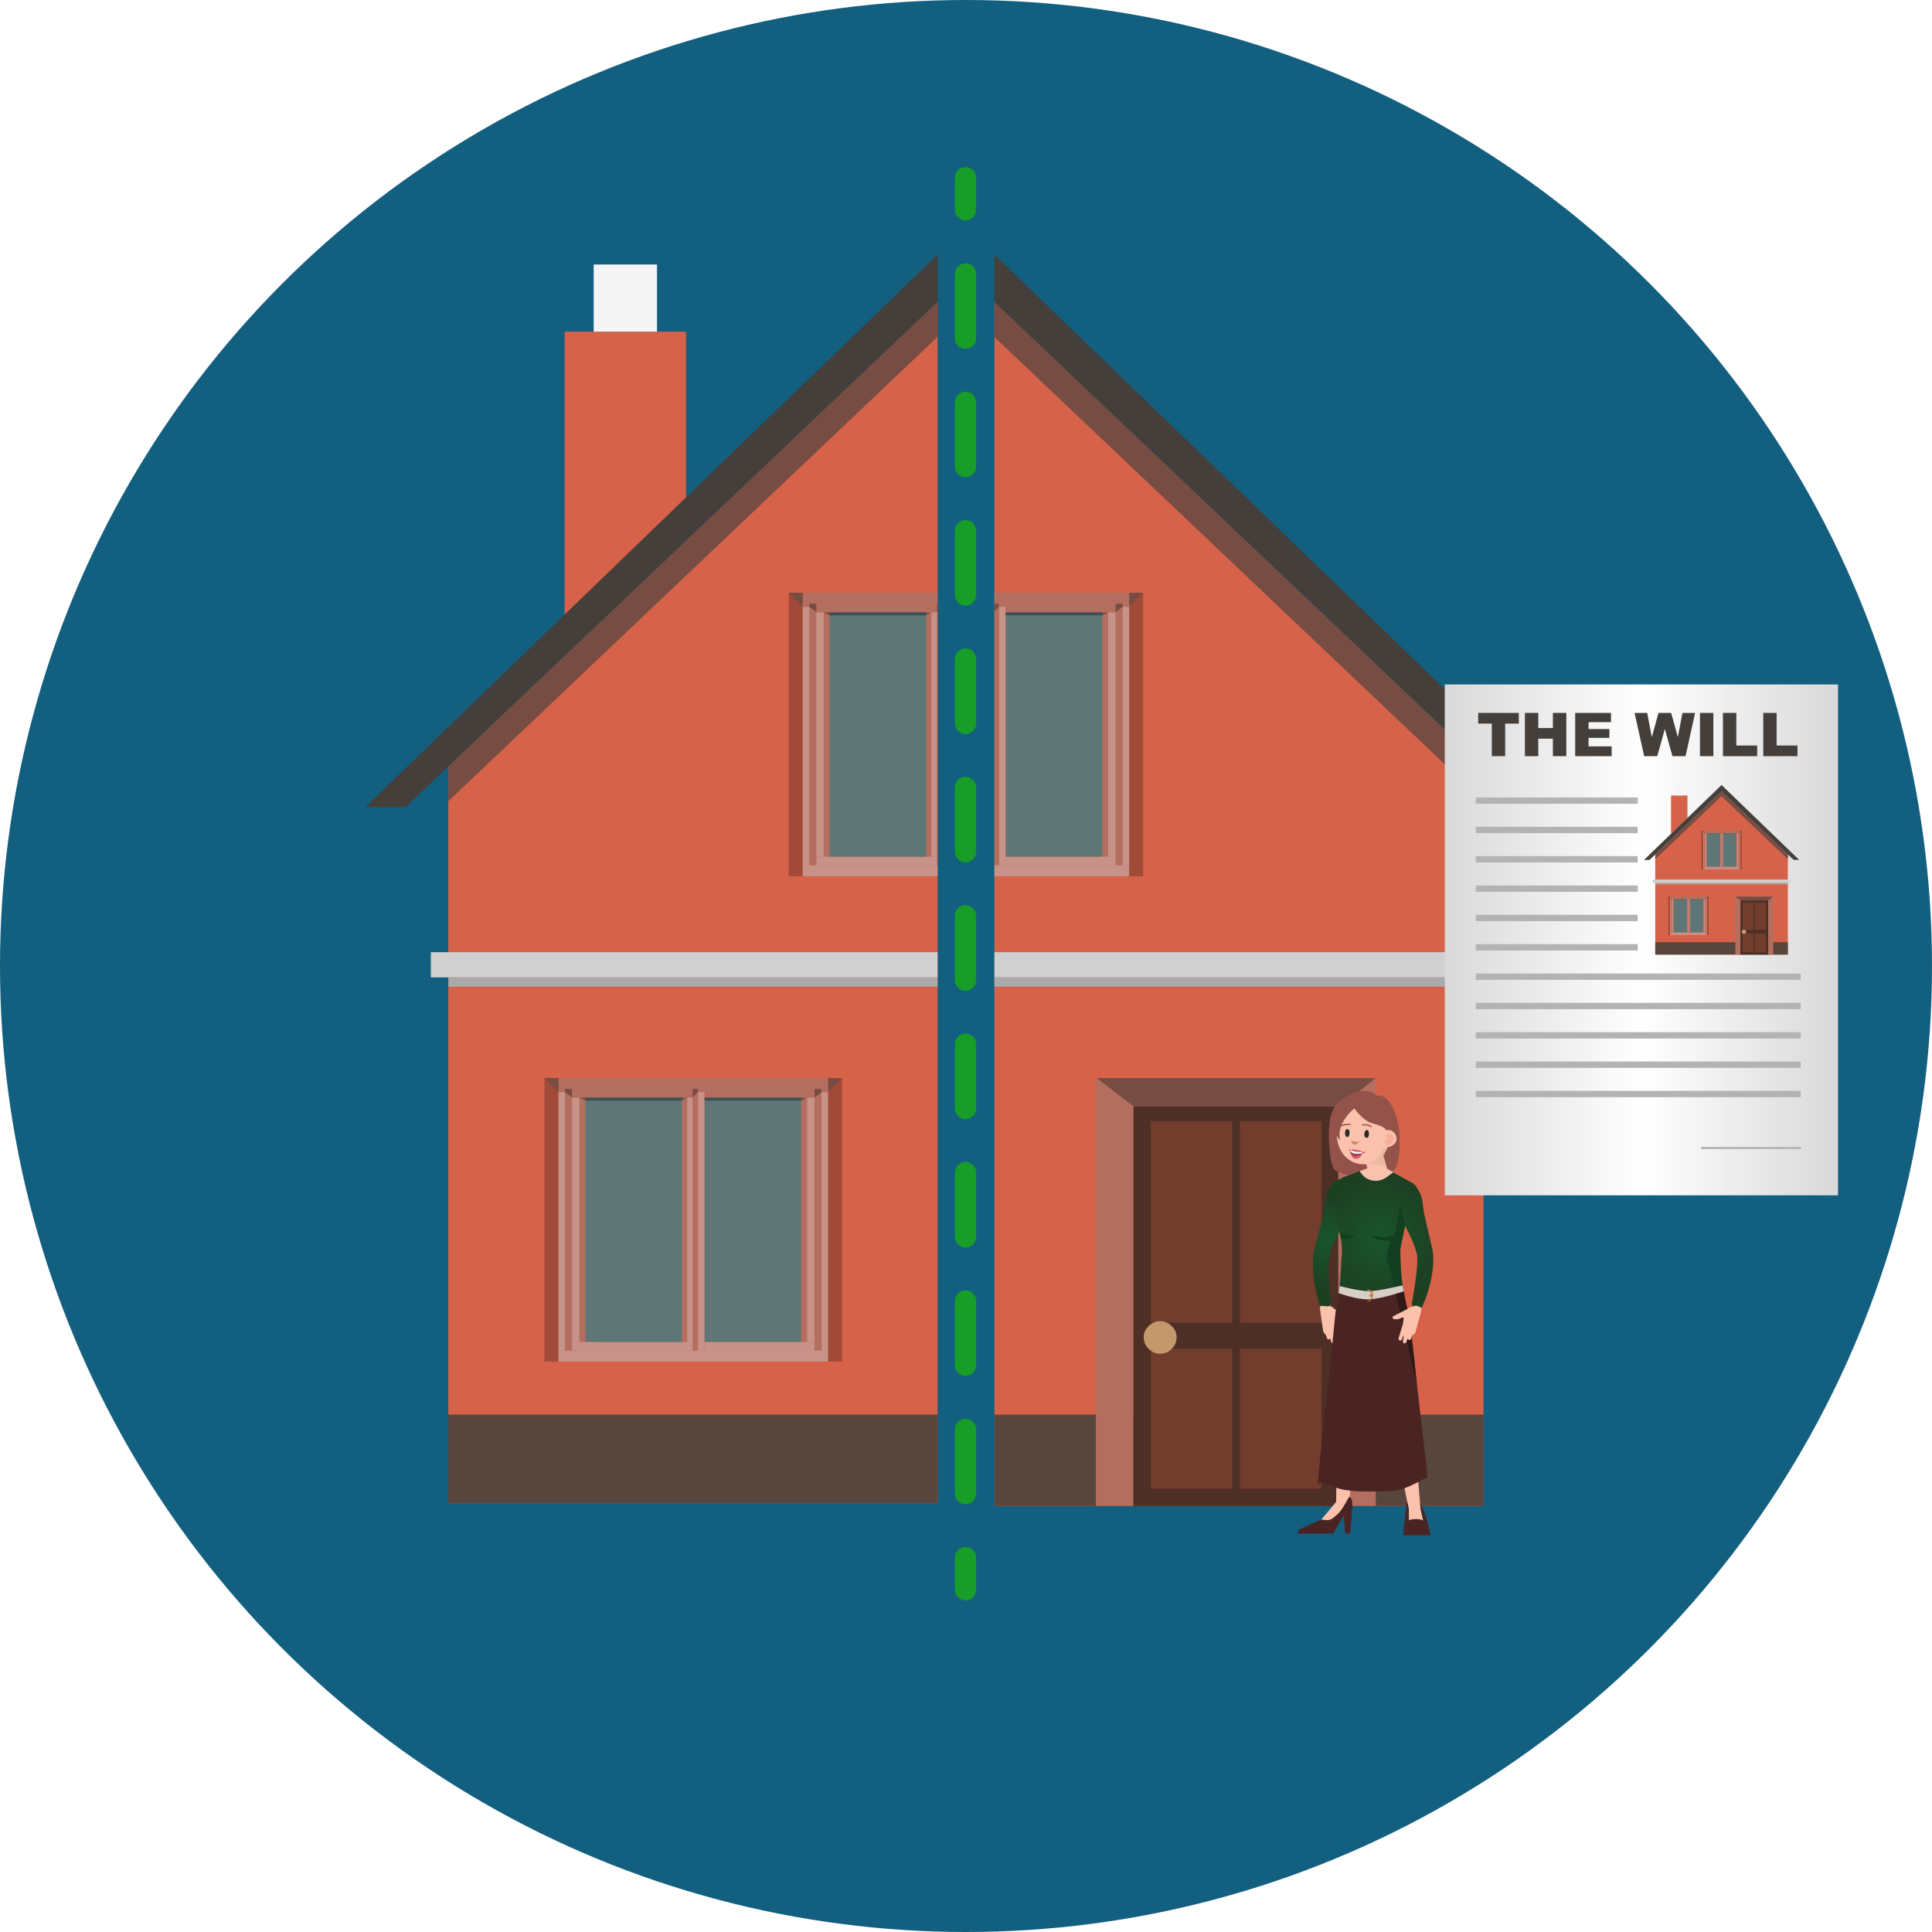 <?xml version="1.0" encoding="UTF-8"?><svg id="Layer_1" xmlns="http://www.w3.org/2000/svg" width="160" height="160" xmlns:xlink="http://www.w3.org/1999/xlink" viewBox="0 0 160 160"><defs><style>.cls-1{fill:#4d2f26;}.cls-1,.cls-2,.cls-3,.cls-4,.cls-5,.cls-6,.cls-7,.cls-8,.cls-9,.cls-10,.cls-11,.cls-12,.cls-13,.cls-14,.cls-15,.cls-16,.cls-17,.cls-18,.cls-19,.cls-20,.cls-21,.cls-22,.cls-23,.cls-24,.cls-25,.cls-26,.cls-27,.cls-28,.cls-29,.cls-30,.cls-31,.cls-32,.cls-33,.cls-34,.cls-35,.cls-36,.cls-37{stroke-width:0px;}.cls-2{fill:#733d2d;}.cls-3{fill:url(#New_Gradient_Swatch_copy);}.cls-4{fill:#d6cec7;}.cls-5{fill:#443f3b;}.cls-38{stroke-width:.175px;}.cls-38,.cls-11,.cls-39,.cls-40,.cls-41{fill:none;}.cls-38,.cls-39,.cls-40,.cls-41{stroke-miterlimit:10;}.cls-38,.cls-41{stroke:#b3b3b3;}.cls-6{fill:#a14a37;}.cls-6,.cls-7,.cls-12,.cls-15,.cls-16,.cls-21,.cls-22,.cls-29,.cls-32{fill-rule:evenodd;}.cls-7{fill:#f8ae99;}.cls-8,.cls-29{fill:#774d43;}.cls-9{fill:#94534a;}.cls-10{fill:#f5f5f5;}.cls-42{clip-path:url(#clippath-1);}.cls-39,.cls-40{stroke:#179d28;stroke-linecap:round;stroke-width:1.767px;}.cls-12{fill:#5f7677;}.cls-13{fill:#d08564;}.cls-14{fill:#c46d22;}.cls-15{fill:#3f4f4f;}.cls-40{stroke-dasharray:0 0 5.316 5.316;}.cls-16{fill:#d0d0d0;}.cls-17,.cls-21{fill:#b46e5f;}.cls-18{fill:#301817;}.cls-19{fill:url(#New_Gradient_Swatch_copy-2);}.cls-20{fill:#492423;}.cls-22,.cls-34{fill:#fac2ac;}.cls-43{clip-path:url(#clippath);}.cls-23{fill:#a1464e;}.cls-24{fill:url(#linear-gradient);filter:url(#drop-shadow-12);}.cls-25{fill:#123f20;}.cls-26{fill:#fbfcfe;}.cls-27{fill:#58453d;}.cls-28{fill:#125f80;}.cls-30{fill:#e35b6e;}.cls-31{fill:#272c26;}.cls-41{stroke-width:.524px;}.cls-32{fill:#c79287;}.cls-33{fill:#edb8a3;}.cls-35{fill:#d66249;}.cls-36{fill:#aaa;}.cls-37{fill:#c3996b;}</style><clipPath id="clippath"><rect class="cls-11" x="29.359" y="20.847" width="48.289" height="103.644"/></clipPath><clipPath id="clippath-1"><rect class="cls-11" x="82.352" y="20.847" width="48.289" height="103.868"/></clipPath><radialGradient id="New_Gradient_Swatch_copy" cx="-803.005" cy="102.814" fx="-803.005" fy="102.814" r="3.909" gradientTransform="translate(-692.957) rotate(-180) scale(1 -1)" gradientUnits="userSpaceOnUse"><stop offset="0" stop-color="#18552b"/><stop offset="1" stop-color="#1d4023"/></radialGradient><radialGradient id="New_Gradient_Swatch_copy-2" cx="-807.2" cy="102.64" fx="-807.2" fy="102.64" r="5.092" xlink:href="#New_Gradient_Swatch_copy"/><linearGradient id="linear-gradient" x1="119.65" y1="76.963" x2="152.218" y2="76.963" gradientUnits="userSpaceOnUse"><stop offset="0" stop-color="#d9d9d9"/><stop offset=".5" stop-color="#fff"/><stop offset="1" stop-color="#d9d9d9"/></linearGradient><filter id="drop-shadow-12" filterUnits="userSpaceOnUse"><feOffset dx="0" dy=".874"/><feGaussianBlur result="blur" stdDeviation=".874"/><feFlood flood-color="#000" flood-opacity=".5"/><feComposite in2="blur" operator="in"/><feComposite in="SourceGraphic"/></filter></defs><circle class="cls-28" cx="80" cy="80" r="80"/><g class="cls-43"><g id="Symbol_9_0_Layer2_0_MEMBER_8_MEMBER_5_FILL"><path class="cls-35" d="m56.815,41.32v-13.853h-10.055v23.468l10.055-9.616Z"/></g><polygon class="cls-35" points="77.639 25.027 37.124 63.49 37.124 124.716 118.155 124.716 118.155 63.49 77.639 25.027"/><polygon class="cls-6" points="69.736 112.758 69.736 89.278 68.576 89.278 68.576 90.18 68.576 111.856 68.576 112.758 69.736 112.758 69.736 112.758"/><polygon class="cls-32" points="68.576 111.856 68.576 90.18 68.035 90.18 68.035 111.856 68.576 111.856 68.576 111.856"/><polygon class="cls-21" points="67.452 111.856 68.035 111.856 68.035 90.18 67.452 90.18 67.452 111.856 67.452 111.856"/><polygon class="cls-32" points="58.344 90.18 57.8 90.18 57.8 111.856 58.344 111.856 58.344 90.18 58.344 90.18"/><polygon class="cls-21" points="57.8 111.856 57.8 90.18 57.355 90.18 57.355 111.856 57.8 111.856 57.8 111.856"/><polygon class="cls-21" points="56.905 111.132 56.905 90.902 56.416 90.902 56.416 111.132 56.905 111.132 56.905 111.132"/><polygon class="cls-32" points="56.905 90.902 56.905 111.132 57.355 111.132 57.355 90.902 56.905 90.902 56.905 90.902"/><polygon class="cls-32" points="49.601 90.18 49.601 90.902 56.905 90.902 57.355 90.902 57.355 90.18 49.601 90.18 49.601 90.18"/><polygon class="cls-12" points="56.416 90.902 49.601 90.902 49.601 111.132 56.416 111.132 56.416 90.902 56.416 90.902"/><polygon class="cls-32" points="58.351 90.902 58.344 90.902 58.344 111.132 58.351 111.132 58.351 90.902 58.351 90.902"/><polygon class="cls-21" points="66.842 111.132 66.842 90.902 66.351 90.902 66.351 111.132 66.842 111.132 66.842 111.132"/><polygon class="cls-32" points="66.842 90.902 66.842 111.132 67.452 111.132 67.452 90.902 66.842 90.902 66.842 90.902"/><polygon class="cls-32" points="66.842 111.132 58.351 111.132 58.344 111.132 58.344 111.856 67.452 111.856 67.452 111.132 66.842 111.132 66.842 111.132"/><polygon class="cls-32" points="58.344 90.18 58.344 90.902 58.351 90.902 66.842 90.902 67.452 90.902 67.452 90.18 58.344 90.18 58.344 90.18"/><polygon class="cls-12" points="66.351 111.132 66.351 90.902 58.351 90.902 58.351 111.132 66.351 111.132 66.351 111.132"/><polygon class="cls-29" points="68.576 89.278 68.576 90.18 68.576 90.444 69.736 89.278 68.576 89.278 68.576 89.278"/><polygon class="cls-21" points="58.344 90.18 58.344 90.893 67.452 90.893 67.452 90.18 58.344 90.18 58.344 90.18"/><polygon class="cls-29" points="56.416 90.902 56.416 91.149 56.905 90.902 56.416 90.902 56.416 90.902"/><polygon class="cls-15" points="56.416 90.902 49.601 90.902 49.601 91.149 56.416 91.149 56.416 90.902 56.416 90.902"/><polygon class="cls-21" points="68.576 90.444 68.576 90.18 68.035 90.18 68.035 90.444 68.576 90.444 68.576 90.444"/><polygon class="cls-29" points="66.351 90.902 66.351 91.149 66.842 90.902 66.351 90.902 66.351 90.902"/><polygon class="cls-29" points="68.035 90.444 68.035 90.18 67.452 90.18 67.452 90.893 68.035 90.444 68.035 90.444"/><polygon class="cls-15" points="66.351 91.149 66.351 90.902 58.351 90.902 58.351 91.149 66.351 91.149 66.351 91.149"/><polygon class="cls-6" points="45.092 112.758 45.092 89.278 46.252 89.278 46.252 90.18 46.252 111.856 46.252 112.758 45.092 112.758 45.092 112.758"/><polygon class="cls-32" points="46.252 111.856 46.252 90.18 46.793 90.18 46.793 111.856 46.252 111.856 46.252 111.856"/><polygon class="cls-21" points="47.376 111.856 46.793 111.856 46.793 90.18 47.376 90.18 47.376 111.856 47.376 111.856"/><polygon class="cls-32" points="46.793 111.856 49.601 111.856 56.484 111.856 57.028 111.856 57.8 111.856 58.344 111.856 65.227 111.856 68.035 111.856 68.576 111.856 68.576 112.758 65.227 112.758 49.601 112.758 46.252 112.758 46.252 111.856 46.793 111.856"/><polygon class="cls-21" points="49.601 89.278 65.227 89.278 68.576 89.278 68.576 90.18 68.035 90.18 65.227 90.18 58.344 90.18 57.8 90.18 57.028 90.18 56.484 90.18 49.601 90.18 46.793 90.18 46.252 90.18 46.252 89.278 49.601 89.278"/><polygon class="cls-21" points="47.986 111.132 47.986 90.902 48.477 90.902 48.477 111.132 47.986 111.132 47.986 111.132"/><polygon class="cls-32" points="47.986 90.902 47.986 111.132 47.376 111.132 47.376 90.902 47.986 90.902 47.986 90.902"/><polygon class="cls-32" points="47.986 111.132 49.601 111.132 56.477 111.132 56.484 111.132 56.905 111.132 57.355 111.132 57.355 111.856 56.484 111.856 49.601 111.856 47.376 111.856 47.376 111.132 47.986 111.132"/><polygon class="cls-32" points="56.484 90.18 56.484 90.902 56.477 90.902 47.986 90.902 47.376 90.902 47.376 90.18 56.484 90.18 56.484 90.18"/><polygon class="cls-12" points="48.477 111.132 48.477 90.902 56.477 90.902 56.477 111.132 48.477 111.132 48.477 111.132"/><polygon class="cls-29" points="46.252 89.278 46.252 90.18 46.252 90.444 45.092 89.278 46.252 89.278 46.252 89.278"/><polygon class="cls-21" points="49.601 90.128 56.484 90.128 57.355 90.128 57.355 90.893 56.484 90.893 49.601 90.893 47.376 90.893 47.376 90.128 49.601 90.128"/><polygon class="cls-21" points="46.252 90.444 46.252 90.18 46.793 90.18 46.793 90.444 46.252 90.444 46.252 90.444"/><polygon class="cls-29" points="48.477 90.902 48.477 91.149 47.986 90.902 48.477 90.902 48.477 90.902"/><polygon class="cls-29" points="46.793 90.444 46.793 90.18 47.376 90.18 47.376 90.893 46.793 90.444 46.793 90.444"/><polygon class="cls-15" points="48.477 91.149 48.477 90.902 56.477 90.902 56.477 91.149 48.477 91.149 48.477 91.149"/><polygon class="cls-21" points="58.344 90.444 58.344 90.18 57.8 90.18 57.8 90.444 58.344 90.444 58.344 90.444"/><polygon class="cls-29" points="57.8 90.18 57.355 90.18 57.355 90.893 57.8 90.444 57.8 90.18 57.8 90.18"/><polygon class="cls-6" points="89.965 72.569 89.965 49.089 88.805 49.089 88.805 49.991 88.805 71.667 88.805 72.569 89.965 72.569 89.965 72.569"/><polygon class="cls-32" points="88.805 71.667 88.805 49.991 88.264 49.991 88.264 71.667 88.805 71.667 88.805 71.667"/><polygon class="cls-21" points="87.681 71.667 88.264 71.667 88.264 49.991 87.681 49.991 87.681 71.667 87.681 71.667"/><polygon class="cls-32" points="78.573 49.991 78.029 49.991 78.029 71.667 78.573 71.667 78.573 49.991 78.573 49.991"/><polygon class="cls-21" points="78.029 71.667 78.029 49.991 77.584 49.991 77.584 71.667 78.029 71.667 78.029 71.667"/><polygon class="cls-21" points="77.134 70.944 77.134 50.714 76.645 50.714 76.645 70.944 77.134 70.944 77.134 70.944"/><polygon class="cls-32" points="77.134 50.714 77.134 70.944 77.584 70.944 77.584 50.714 77.134 50.714 77.134 50.714"/><polygon class="cls-32" points="69.83 49.991 69.83 50.714 77.134 50.714 77.584 50.714 77.584 49.991 69.83 49.991 69.83 49.991"/><polygon class="cls-12" points="76.645 50.714 69.83 50.714 69.83 70.944 76.645 70.944 76.645 50.714 76.645 50.714"/><polygon class="cls-32" points="78.581 50.714 78.573 50.714 78.573 70.944 78.581 70.944 78.581 50.714 78.581 50.714"/><polygon class="cls-21" points="87.072 70.944 87.072 50.714 86.58 50.714 86.58 70.944 87.072 70.944 87.072 70.944"/><polygon class="cls-32" points="87.072 50.714 87.072 70.944 87.681 70.944 87.681 50.714 87.072 50.714 87.072 50.714"/><polygon class="cls-32" points="87.072 70.944 78.581 70.944 78.573 70.944 78.573 71.667 87.681 71.667 87.681 70.944 87.072 70.944 87.072 70.944"/><polygon class="cls-32" points="78.573 49.991 78.573 50.714 78.581 50.714 87.072 50.714 87.681 50.714 87.681 49.991 78.573 49.991 78.573 49.991"/><polygon class="cls-12" points="86.58 70.944 86.58 50.714 78.581 50.714 78.581 70.944 86.58 70.944 86.58 70.944"/><polygon class="cls-29" points="88.805 49.089 88.805 49.991 88.805 50.255 89.965 49.089 88.805 49.089 88.805 49.089"/><polygon class="cls-21" points="78.573 49.991 78.573 50.704 87.681 50.704 87.681 49.991 78.573 49.991 78.573 49.991"/><polygon class="cls-29" points="76.645 50.714 76.645 50.96 77.134 50.714 76.645 50.714 76.645 50.714"/><polygon class="cls-15" points="76.645 50.714 69.83 50.714 69.83 50.96 76.645 50.96 76.645 50.714 76.645 50.714"/><polygon class="cls-21" points="88.805 50.255 88.805 49.991 88.264 49.991 88.264 50.255 88.805 50.255 88.805 50.255"/><polygon class="cls-29" points="86.58 50.714 86.58 50.96 87.072 50.714 86.58 50.714 86.58 50.714"/><polygon class="cls-29" points="88.264 50.255 88.264 49.991 87.681 49.991 87.681 50.704 88.264 50.255 88.264 50.255"/><polygon class="cls-15" points="86.58 50.96 86.58 50.714 78.581 50.714 78.581 50.96 86.58 50.96 86.58 50.96"/><polygon class="cls-6" points="65.321 72.569 65.321 49.089 66.481 49.089 66.481 49.991 66.481 71.667 66.481 72.569 65.321 72.569 65.321 72.569"/><polygon class="cls-32" points="66.481 71.667 66.481 49.991 67.022 49.991 67.022 71.667 66.481 71.667 66.481 71.667"/><polygon class="cls-21" points="67.606 71.667 67.022 71.667 67.022 49.991 67.606 49.991 67.606 71.667 67.606 71.667"/><polygon class="cls-32" points="67.022 71.667 69.83 71.667 76.713 71.667 77.257 71.667 78.029 71.667 78.573 71.667 85.456 71.667 88.264 71.667 88.805 71.667 88.805 72.569 85.456 72.569 69.83 72.569 66.481 72.569 66.481 71.667 67.022 71.667"/><polygon class="cls-21" points="69.83 49.089 85.456 49.089 88.805 49.089 88.805 49.991 88.264 49.991 85.456 49.991 78.573 49.991 78.029 49.991 77.257 49.991 76.713 49.991 69.83 49.991 67.022 49.991 66.481 49.991 66.481 49.089 69.83 49.089"/><polygon class="cls-21" points="68.215 70.944 68.215 50.714 68.706 50.714 68.706 70.944 68.215 70.944 68.215 70.944"/><polygon class="cls-32" points="68.215 50.714 68.215 70.944 67.606 70.944 67.606 50.714 68.215 50.714 68.215 50.714"/><polygon class="cls-32" points="68.215 70.944 69.83 70.944 76.706 70.944 76.713 70.944 77.134 70.944 77.584 70.944 77.584 71.667 76.713 71.667 69.83 71.667 67.606 71.667 67.606 70.944 68.215 70.944"/><polygon class="cls-32" points="76.713 49.991 76.713 50.714 76.706 50.714 68.215 50.714 67.606 50.714 67.606 49.991 76.713 49.991 76.713 49.991"/><polygon class="cls-12" points="68.706 70.944 68.706 50.714 76.706 50.714 76.706 70.944 68.706 70.944 68.706 70.944"/><polygon class="cls-29" points="66.481 49.089 66.481 49.991 66.481 50.255 65.321 49.089 66.481 49.089 66.481 49.089"/><polygon class="cls-21" points="69.83 49.94 76.713 49.94 77.584 49.94 77.584 50.704 76.713 50.704 69.83 50.704 67.606 50.704 67.606 49.94 69.83 49.94"/><polygon class="cls-21" points="66.481 50.255 66.481 49.991 67.022 49.991 67.022 50.255 66.481 50.255 66.481 50.255"/><polygon class="cls-29" points="68.706 50.714 68.706 50.96 68.215 50.714 68.706 50.714 68.706 50.714"/><polygon class="cls-29" points="67.022 50.255 67.022 49.991 67.606 49.991 67.606 50.704 67.022 50.255 67.022 50.255"/><polygon class="cls-15" points="68.706 50.96 68.706 50.714 76.706 50.714 76.706 50.96 68.706 50.96 68.706 50.96"/><polygon class="cls-21" points="78.573 50.255 78.573 49.991 78.029 49.991 78.029 50.255 78.573 50.255 78.573 50.255"/><polygon class="cls-29" points="78.029 49.991 77.584 49.991 77.584 50.704 78.029 50.255 78.029 49.991 78.029 49.991"/><polygon class="cls-16" points="119.596 78.856 119.596 80.941 35.679 80.941 35.679 78.856 115.359 78.856 119.596 78.856"/><rect class="cls-36" x="37.134" y="80.941" width="81.007" height=".776"/><polygon class="cls-5" points="33.586 66.839 77.639 25.027 121.689 66.818 125.058 66.818 77.639 21.082 30.249 66.839 33.586 66.839"/><polygon class="cls-8" points="37.124 63.49 37.124 66.357 77.639 27.904 118.155 66.342 118.155 63.49 77.639 25.027 37.124 63.49"/><g id="Symbol_9_0_Layer2_0_MEMBER_8_MEMBER_6_FILL"><path class="cls-10" d="m54.41,21.904h-5.245v5.564h5.245v-5.564Z"/></g><rect class="cls-27" x="37.124" y="117.155" width="81.031" height="7.561"/><g id="Symbol_9_0_Layer2_0_MEMBER_8_MEMBER_12_MEMBER_0_FILL"><path class="cls-1" d="m106.187,90.784h-17.038v33.931h17.038v-33.931Z"/></g><g id="Symbol_9_0_Layer2_0_MEMBER_8_MEMBER_12_MEMBER_1_MEMBER_0_FILL"><path class="cls-2" d="m97.349,109.532v-16.69h-6.752v16.69h6.752Z"/></g><g id="Symbol_9_0_Layer2_0_MEMBER_8_MEMBER_12_MEMBER_1_MEMBER_1_FILL"><path class="cls-2" d="m97.986,92.842v16.69h6.752v-16.69h-6.752Z"/></g><g id="Symbol_9_0_Layer2_0_MEMBER_8_MEMBER_12_MEMBER_2_MEMBER_0_FILL"><path class="cls-2" d="m97.349,123.296v-11.591h-6.752v11.591h6.752Z"/></g><g id="Symbol_9_0_Layer2_0_MEMBER_8_MEMBER_12_MEMBER_2_MEMBER_1_FILL"><path class="cls-2" d="m104.738,123.296v-11.591h-6.752v11.591h6.752Z"/></g><g id="Symbol_9_0_Layer2_0_MEMBER_8_MEMBER_13_FILL"><path class="cls-37" d="m92.736,110.749c0-.367-.135-.676-.406-.927-.271-.27-.589-.406-.956-.406s-.686.135-.956.406c-.271.251-.406.56-.406.927,0,.386.135.705.406.956.27.271.589.406.956.406.386,0,.705-.135.956-.406.27-.251.406-.57.406-.956Z"/></g><g id="Symbol_9_0_Layer2_0_MEMBER_8_MEMBER_14_FILL"><path class="cls-17" d="m89.149,90.784l-3.1-1.507v35.438h3.1v-33.931Z"/></g><g id="Symbol_9_0_Layer2_0_MEMBER_8_MEMBER_15_FILL"><path class="cls-17" d="m109.229,89.278l-3.1,1.507v33.931h3.1v-35.438Z"/></g><g id="Symbol_9_0_Layer2_0_MEMBER_8_MEMBER_16_FILL"><path class="cls-8" d="m86.106,89.278l3.1,2.376h17.038l2.985-2.376h-23.123Z"/></g></g><g class="cls-42"><g id="Symbol_9_0_Layer2_0_MEMBER_8_MEMBER_5_FILL-2"><path class="cls-35" d="m61.52,41.32v-13.853h-10.055v23.468l10.055-9.616Z"/></g><polygon class="cls-35" points="82.344 25.027 41.829 63.49 41.829 124.716 122.86 124.716 122.86 63.49 82.344 25.027"/><polygon class="cls-6" points="74.441 112.758 74.441 89.278 73.281 89.278 73.281 90.18 73.281 111.856 73.281 112.758 74.441 112.758 74.441 112.758"/><polygon class="cls-32" points="73.281 111.856 73.281 90.18 72.74 90.18 72.74 111.856 73.281 111.856 73.281 111.856"/><polygon class="cls-21" points="72.156 111.856 72.74 111.856 72.74 90.18 72.156 90.18 72.156 111.856 72.156 111.856"/><polygon class="cls-32" points="63.049 90.18 62.505 90.18 62.505 111.856 63.049 111.856 63.049 90.18 63.049 90.18"/><polygon class="cls-21" points="62.505 111.856 62.505 90.18 62.06 90.18 62.06 111.856 62.505 111.856 62.505 111.856"/><polygon class="cls-21" points="61.61 111.132 61.61 90.902 61.121 90.902 61.121 111.132 61.61 111.132 61.61 111.132"/><polygon class="cls-32" points="61.61 90.902 61.61 111.132 62.06 111.132 62.06 90.902 61.61 90.902 61.61 90.902"/><polygon class="cls-32" points="54.306 90.18 54.306 90.902 61.61 90.902 62.06 90.902 62.06 90.18 54.306 90.18 54.306 90.18"/><polygon class="cls-12" points="61.121 90.902 54.306 90.902 54.306 111.132 61.121 111.132 61.121 90.902 61.121 90.902"/><polygon class="cls-32" points="63.056 90.902 63.049 90.902 63.049 111.132 63.056 111.132 63.056 90.902 63.056 90.902"/><polygon class="cls-21" points="71.547 111.132 71.547 90.902 71.056 90.902 71.056 111.132 71.547 111.132 71.547 111.132"/><polygon class="cls-32" points="71.547 90.902 71.547 111.132 72.156 111.132 72.156 90.902 71.547 90.902 71.547 90.902"/><polygon class="cls-32" points="71.547 111.132 63.056 111.132 63.049 111.132 63.049 111.856 72.156 111.856 72.156 111.132 71.547 111.132 71.547 111.132"/><polygon class="cls-32" points="63.049 90.18 63.049 90.902 63.056 90.902 71.547 90.902 72.156 90.902 72.156 90.18 63.049 90.18 63.049 90.18"/><polygon class="cls-12" points="71.056 111.132 71.056 90.902 63.056 90.902 63.056 111.132 71.056 111.132 71.056 111.132"/><polygon class="cls-29" points="73.281 89.278 73.281 90.18 73.281 90.444 74.441 89.278 73.281 89.278 73.281 89.278"/><polygon class="cls-21" points="63.049 90.18 63.049 90.893 72.156 90.893 72.156 90.18 63.049 90.18 63.049 90.18"/><polygon class="cls-29" points="61.121 90.902 61.121 91.149 61.61 90.902 61.121 90.902 61.121 90.902"/><polygon class="cls-15" points="61.121 90.902 54.306 90.902 54.306 91.149 61.121 91.149 61.121 90.902 61.121 90.902"/><polygon class="cls-21" points="73.281 90.444 73.281 90.18 72.74 90.18 72.74 90.444 73.281 90.444 73.281 90.444"/><polygon class="cls-29" points="71.056 90.902 71.056 91.149 71.547 90.902 71.056 90.902 71.056 90.902"/><polygon class="cls-29" points="72.74 90.444 72.74 90.18 72.156 90.18 72.156 90.893 72.74 90.444 72.74 90.444"/><polygon class="cls-15" points="71.056 91.149 71.056 90.902 63.056 90.902 63.056 91.149 71.056 91.149 71.056 91.149"/><polygon class="cls-6" points="49.797 112.758 49.797 89.278 50.957 89.278 50.957 90.18 50.957 111.856 50.957 112.758 49.797 112.758 49.797 112.758"/><polygon class="cls-32" points="50.957 111.856 50.957 90.18 51.498 90.18 51.498 111.856 50.957 111.856 50.957 111.856"/><polygon class="cls-21" points="52.081 111.856 51.498 111.856 51.498 90.18 52.081 90.18 52.081 111.856 52.081 111.856"/><polygon class="cls-32" points="51.498 111.856 54.306 111.856 61.189 111.856 61.733 111.856 62.505 111.856 63.049 111.856 69.932 111.856 72.74 111.856 73.281 111.856 73.281 112.758 69.932 112.758 54.306 112.758 50.957 112.758 50.957 111.856 51.498 111.856"/><polygon class="cls-21" points="54.306 89.278 69.932 89.278 73.281 89.278 73.281 90.18 72.74 90.18 69.932 90.18 63.049 90.18 62.505 90.18 61.733 90.18 61.189 90.18 54.306 90.18 51.498 90.18 50.957 90.18 50.957 89.278 54.306 89.278"/><polygon class="cls-21" points="52.69 111.132 52.69 90.902 53.182 90.902 53.182 111.132 52.69 111.132 52.69 111.132"/><polygon class="cls-32" points="52.69 90.902 52.69 111.132 52.081 111.132 52.081 90.902 52.69 90.902 52.69 90.902"/><polygon class="cls-32" points="52.69 111.132 54.306 111.132 61.181 111.132 61.189 111.132 61.61 111.132 62.06 111.132 62.06 111.856 61.189 111.856 54.306 111.856 52.081 111.856 52.081 111.132 52.69 111.132"/><polygon class="cls-32" points="61.189 90.18 61.189 90.902 61.181 90.902 52.69 90.902 52.081 90.902 52.081 90.18 61.189 90.18 61.189 90.18"/><polygon class="cls-12" points="53.182 111.132 53.182 90.902 61.181 90.902 61.181 111.132 53.182 111.132 53.182 111.132"/><polygon class="cls-29" points="50.957 89.278 50.957 90.18 50.957 90.444 49.797 89.278 50.957 89.278 50.957 89.278"/><polygon class="cls-21" points="54.306 90.128 61.189 90.128 62.06 90.128 62.06 90.893 61.189 90.893 54.306 90.893 52.081 90.893 52.081 90.128 54.306 90.128"/><polygon class="cls-21" points="50.957 90.444 50.957 90.18 51.498 90.18 51.498 90.444 50.957 90.444 50.957 90.444"/><polygon class="cls-29" points="53.182 90.902 53.182 91.149 52.69 90.902 53.182 90.902 53.182 90.902"/><polygon class="cls-29" points="51.498 90.444 51.498 90.18 52.081 90.18 52.081 90.893 51.498 90.444 51.498 90.444"/><polygon class="cls-15" points="53.182 91.149 53.182 90.902 61.181 90.902 61.181 91.149 53.182 91.149 53.182 91.149"/><polygon class="cls-21" points="63.049 90.444 63.049 90.18 62.505 90.18 62.505 90.444 63.049 90.444 63.049 90.444"/><polygon class="cls-29" points="62.505 90.18 62.06 90.18 62.06 90.893 62.505 90.444 62.505 90.18 62.505 90.18"/><polygon class="cls-6" points="94.67 72.569 94.67 49.089 93.51 49.089 93.51 49.991 93.51 71.667 93.51 72.569 94.67 72.569 94.67 72.569"/><polygon class="cls-32" points="93.51 71.667 93.51 49.991 92.969 49.991 92.969 71.667 93.51 71.667 93.51 71.667"/><polygon class="cls-21" points="92.386 71.667 92.969 71.667 92.969 49.991 92.386 49.991 92.386 71.667 92.386 71.667"/><polygon class="cls-32" points="83.278 49.991 82.734 49.991 82.734 71.667 83.278 71.667 83.278 49.991 83.278 49.991"/><polygon class="cls-21" points="82.734 71.667 82.734 49.991 82.289 49.991 82.289 71.667 82.734 71.667 82.734 71.667"/><polygon class="cls-21" points="81.839 70.944 81.839 50.714 81.35 50.714 81.35 70.944 81.839 70.944 81.839 70.944"/><polygon class="cls-32" points="81.839 50.714 81.839 70.944 82.289 70.944 82.289 50.714 81.839 50.714 81.839 50.714"/><polygon class="cls-32" points="74.535 49.991 74.535 50.714 81.839 50.714 82.289 50.714 82.289 49.991 74.535 49.991 74.535 49.991"/><polygon class="cls-12" points="81.35 50.714 74.535 50.714 74.535 70.944 81.35 70.944 81.35 50.714 81.35 50.714"/><polygon class="cls-32" points="83.285 50.714 83.278 50.714 83.278 70.944 83.285 70.944 83.285 50.714 83.285 50.714"/><polygon class="cls-21" points="91.776 70.944 91.776 50.714 91.285 50.714 91.285 70.944 91.776 70.944 91.776 70.944"/><polygon class="cls-32" points="91.776 50.714 91.776 70.944 92.386 70.944 92.386 50.714 91.776 50.714 91.776 50.714"/><polygon class="cls-32" points="91.776 70.944 83.285 70.944 83.278 70.944 83.278 71.667 92.386 71.667 92.386 70.944 91.776 70.944 91.776 70.944"/><polygon class="cls-32" points="83.278 49.991 83.278 50.714 83.285 50.714 91.776 50.714 92.386 50.714 92.386 49.991 83.278 49.991 83.278 49.991"/><polygon class="cls-12" points="91.285 70.944 91.285 50.714 83.285 50.714 83.285 70.944 91.285 70.944 91.285 70.944"/><polygon class="cls-29" points="93.51 49.089 93.51 49.991 93.51 50.255 94.67 49.089 93.51 49.089 93.51 49.089"/><polygon class="cls-21" points="83.278 49.991 83.278 50.704 92.386 50.704 92.386 49.991 83.278 49.991 83.278 49.991"/><polygon class="cls-29" points="81.35 50.714 81.35 50.96 81.839 50.714 81.35 50.714 81.35 50.714"/><polygon class="cls-15" points="81.35 50.714 74.535 50.714 74.535 50.96 81.35 50.96 81.35 50.714 81.35 50.714"/><polygon class="cls-21" points="93.51 50.255 93.51 49.991 92.969 49.991 92.969 50.255 93.51 50.255 93.51 50.255"/><polygon class="cls-29" points="91.285 50.714 91.285 50.96 91.776 50.714 91.285 50.714 91.285 50.714"/><polygon class="cls-29" points="92.969 50.255 92.969 49.991 92.386 49.991 92.386 50.704 92.969 50.255 92.969 50.255"/><polygon class="cls-15" points="91.285 50.96 91.285 50.714 83.285 50.714 83.285 50.96 91.285 50.96 91.285 50.96"/><polygon class="cls-6" points="70.026 72.569 70.026 49.089 71.186 49.089 71.186 49.991 71.186 71.667 71.186 72.569 70.026 72.569 70.026 72.569"/><polygon class="cls-32" points="71.186 71.667 71.186 49.991 71.727 49.991 71.727 71.667 71.186 71.667 71.186 71.667"/><polygon class="cls-21" points="72.31 71.667 71.727 71.667 71.727 49.991 72.31 49.991 72.31 71.667 72.31 71.667"/><polygon class="cls-32" points="71.727 71.667 74.535 71.667 81.418 71.667 81.962 71.667 82.734 71.667 83.278 71.667 90.161 71.667 92.969 71.667 93.51 71.667 93.51 72.569 90.161 72.569 74.535 72.569 71.186 72.569 71.186 71.667 71.727 71.667"/><polygon class="cls-21" points="74.535 49.089 90.161 49.089 93.51 49.089 93.51 49.991 92.969 49.991 90.161 49.991 83.278 49.991 82.734 49.991 81.962 49.991 81.418 49.991 74.535 49.991 71.727 49.991 71.186 49.991 71.186 49.089 74.535 49.089"/><polygon class="cls-21" points="72.92 70.944 72.92 50.714 73.411 50.714 73.411 70.944 72.92 70.944 72.92 70.944"/><polygon class="cls-32" points="72.92 50.714 72.92 70.944 72.31 70.944 72.31 50.714 72.92 50.714 72.92 50.714"/><polygon class="cls-32" points="72.92 70.944 74.535 70.944 81.411 70.944 81.418 70.944 81.839 70.944 82.289 70.944 82.289 71.667 81.418 71.667 74.535 71.667 72.31 71.667 72.31 70.944 72.92 70.944"/><polygon class="cls-32" points="81.418 49.991 81.418 50.714 81.411 50.714 72.92 50.714 72.31 50.714 72.31 49.991 81.418 49.991 81.418 49.991"/><polygon class="cls-12" points="73.411 70.944 73.411 50.714 81.411 50.714 81.411 70.944 73.411 70.944 73.411 70.944"/><polygon class="cls-29" points="71.186 49.089 71.186 49.991 71.186 50.255 70.026 49.089 71.186 49.089 71.186 49.089"/><polygon class="cls-21" points="74.535 49.94 81.418 49.94 82.289 49.94 82.289 50.704 81.418 50.704 74.535 50.704 72.31 50.704 72.31 49.94 74.535 49.94"/><polygon class="cls-21" points="71.186 50.255 71.186 49.991 71.727 49.991 71.727 50.255 71.186 50.255 71.186 50.255"/><polygon class="cls-29" points="73.411 50.714 73.411 50.96 72.92 50.714 73.411 50.714 73.411 50.714"/><polygon class="cls-29" points="71.727 50.255 71.727 49.991 72.31 49.991 72.31 50.704 71.727 50.255 71.727 50.255"/><polygon class="cls-15" points="73.411 50.96 73.411 50.714 81.411 50.714 81.411 50.96 73.411 50.96 73.411 50.96"/><polygon class="cls-21" points="83.278 50.255 83.278 49.991 82.734 49.991 82.734 50.255 83.278 50.255 83.278 50.255"/><polygon class="cls-29" points="82.734 49.991 82.289 49.991 82.289 50.704 82.734 50.255 82.734 49.991 82.734 49.991"/><polygon class="cls-16" points="124.301 78.856 124.301 80.941 40.384 80.941 40.384 78.856 120.064 78.856 124.301 78.856"/><rect class="cls-36" x="41.839" y="80.941" width="81.007" height=".776"/><polygon class="cls-5" points="38.291 66.839 82.344 25.027 126.394 66.818 129.763 66.818 82.344 21.082 34.954 66.839 38.291 66.839"/><polygon class="cls-8" points="41.829 63.49 41.829 66.357 82.344 27.904 122.86 66.342 122.86 63.49 82.344 25.027 41.829 63.49"/><g id="Symbol_9_0_Layer2_0_MEMBER_8_MEMBER_6_FILL-2"><path class="cls-10" d="m59.115,21.904h-5.245v5.564h5.245v-5.564Z"/></g><rect class="cls-27" x="41.829" y="117.155" width="81.031" height="7.561"/><g id="Symbol_9_0_Layer2_0_MEMBER_8_MEMBER_12_MEMBER_0_FILL-2"><path class="cls-1" d="m110.892,90.784h-17.038v33.931h17.038v-33.931Z"/></g><g id="Symbol_9_0_Layer2_0_MEMBER_8_MEMBER_12_MEMBER_1_MEMBER_0_FILL-2"><path class="cls-2" d="m102.054,109.532v-16.69h-6.752v16.69h6.752Z"/></g><g id="Symbol_9_0_Layer2_0_MEMBER_8_MEMBER_12_MEMBER_1_MEMBER_1_FILL-2"><path class="cls-2" d="m102.691,92.842v16.69h6.752v-16.69h-6.752Z"/></g><g id="Symbol_9_0_Layer2_0_MEMBER_8_MEMBER_12_MEMBER_2_MEMBER_0_FILL-2"><path class="cls-2" d="m102.054,123.296v-11.591h-6.752v11.591h6.752Z"/></g><g id="Symbol_9_0_Layer2_0_MEMBER_8_MEMBER_12_MEMBER_2_MEMBER_1_FILL-2"><path class="cls-2" d="m109.443,123.296v-11.591h-6.752v11.591h6.752Z"/></g><g id="Symbol_9_0_Layer2_0_MEMBER_8_MEMBER_13_FILL-2"><path class="cls-37" d="m97.441,110.749c0-.367-.135-.676-.406-.927-.271-.27-.589-.406-.956-.406s-.686.135-.956.406c-.271.251-.406.56-.406.927,0,.386.135.705.406.956.27.271.589.406.956.406.386,0,.705-.135.956-.406.27-.251.406-.57.406-.956Z"/></g><g id="Symbol_9_0_Layer2_0_MEMBER_8_MEMBER_14_FILL-2"><path class="cls-17" d="m93.853,90.784l-3.1-1.507v35.438h3.1v-33.931Z"/></g><g id="Symbol_9_0_Layer2_0_MEMBER_8_MEMBER_15_FILL-2"><path class="cls-17" d="m113.934,89.278l-3.1,1.507v33.931h3.1v-35.438Z"/></g><g id="Symbol_9_0_Layer2_0_MEMBER_8_MEMBER_16_FILL-2"><path class="cls-8" d="m90.811,89.278l3.1,2.376h17.038l2.985-2.376h-23.123Z"/></g></g><line class="cls-39" x1="79.96" y1="14.723" x2="79.96" y2="17.373"/><line class="cls-40" x1="79.96" y1="22.689" x2="79.96" y2="126.349"/><line class="cls-39" x1="79.96" y1="129.007" x2="79.96" y2="131.657"/><g id="Symbol_1_Newczashhaww_0_Layer2_3_MEMBER_2_MEMBER_0_MEMBER_0_MEMBER_0_FILL"><path class="cls-34" d="m110.492,108.384c-.158-.106-.052-.072-.093-.095-.126-.072-.165-.103-.273-.15-.107-.047-.144-.073-.28-.1s-.455-.047-.507.16c-.053.207-.034.05.005.39.04.34.167,1.242.246,1.704.006.032.046.099.108.136.062.037.158.235.164.304s.019.084.036.105c.033.04.067.097.106.102.053.007.12-.077.176-.087.017.084.028.204.061.282.033.077.093.13.174.111s.106-.05.113-.158-.011-.336-.011-.453c0-.015.037-.012.043.004.025.069.037.18.065.258s.066.176.171.153c.105-.023.141-.103.117-.223-.062-.308-.184-.906-.207-1.156s-.012-.298-.001-.446c.011-.148.017-.136.159-.054.142.082.437.309.665.17.022-.014.04-.056.059-.087.019-.031.037-.111.017-.134-.019-.023-.015-.025-.023-.029-.038-.019-.079-.023-.112-.038-.006-.003.001-.022-.004-.025-.241-.16-.818-.537-.976-.643Z"/></g><path class="cls-3" d="m110.817,102.229c.089-.212.313-.584.419-.831-.025-1.324.15-2.636.121-3.954-.176.142-.757.335-.899.464-.142.128-.12.067-.225.212-.105.145-.159.242-.274.473-.116.231-.182.404-.234.779-.052.375.008.081-.073.811-.082.73-.486,2.101-.816,3.288-.152.546-.125,2.338.084,3.17.099.394.232,1.095.392,1.502.2.004.432.017.622.041s.231-.191.224-.363c-.052-1.233-.281-2.856-.016-4.012.169-.737.409-.936.679-1.58Z"/><path class="cls-9" d="m110.364,96.599c.055.176.179.32.342.399.393.189,1.217.508,2.312.508,1.085,0,1.896-.314,2.287-.503.166-.081.291-.23.342-.411.056-.195.106-.397.149-.605.489-2.368-.396-5.57-1.822-5.238-.337-.522-1.57-.49-2.209-.089-.973.611-2.026.856-1.632,4.827.037.377.118.751.231,1.113Z"/><path class="cls-19" d="m118.65,103.58c-.465-1.952-.721-3.091-.767-3.417-.031-.356-.062-.597-.093-.721-.046-.294-.14-.558-.279-.79l-.279-.465-.209-.186-1.653-.91-.566.413c-.56.284-1.535.465-2.094-.363l-.101-.158-1.397.531c-.527.372-1.067,1.272-1.423,1.861.851.466.971,1.777.971,1.777l.218,1.045c.124.682.188,1.174.141,1.778-.081.7-.047,1.639-.221,2.809.678.236,1.608.486,2.54.494.992.009,1.994-.315,2.688-.605l-.08-.329c-.248-.992-.372-1.681-.372-2.069l.023-.814c.031-.217.093-.449.186-.697l.465-1.278.442.883c.294.651.48,1.162.558,1.534.093.589-.046,1.921-.418,3.998,0,.294.062.418.186.372l.627.023c.186-.387.372-.875.558-1.464.356-1.255.473-2.34.349-3.254Z"/><g id="Symbol_1_Newczashhaww_0_Layer2_3_MEMBER_0_MEMBER_0_MEMBER_0_MEMBER_0_FILL"><path class="cls-34" d="m110.771,115.247l1.906.256-.93,8.623v.581s-1.418,1.511-1.418,1.511l-1.046-.209,1.371-1.627.116-9.134Z"/></g><g id="Symbol_1_Newczashhaww_0_Layer2_3_MEMBER_1_MEMBER_0_MEMBER_0_MEMBER_0_FILL"><path class="cls-34" d="m117.86,125.939l.186.372-1.371-.023v-1.255s-1.906-9.413-1.906-9.413l1.976-.86.906,10.203.209.976Z"/></g><g id="Symbol_1_Newczashhaww_0_Layer2_3_MEMBER_6_MEMBER_0_MEMBER_0_MEMBER_0_FILL"><path class="cls-25" d="m112.023,102.308l.279-.023-.325.163c-.217.093-.38.139-.488.139-.155,0-.302-.023-.442-.07l-.116-.465c.171.124.372.201.604.232.077.015.24.023.488.023Z"/></g><g id="Symbol_1_Newczashhaww_0_Layer2_3_MEMBER_7_MEMBER_0_MEMBER_0_MEMBER_0_FILL"><path class="cls-20" d="m111.724,123.963l.046.023c.015,0,.054.031.116.093.077.124.116.333.116.627,0,.217-.062.984-.186,2.301h-.418l-.116-1.511-.883,1.511h-2.952c0-.077.039-.171.116-.279.015-.062.333-.225.953-.488l.906-.395.488.046c.155,0,.302-.046.442-.139l.442-.372c.17-.155.372-.434.604-.837l.325-.581Z"/></g><g id="Symbol_1_Newczashhaww_0_Layer2_3_MEMBER_8_MEMBER_0_MEMBER_0_MEMBER_0_FILL"><path class="cls-20" d="m118.092,125.637c.124.341.248.845.372,1.511h-2.255s.256-2.696.256-2.696h.093l.116.535v.906c.171-.062.387-.093.651-.093.155,0,.294.023.418.07l.14.07-.232-.953-.046-.535.186.395c.108.217.209.48.302.79Z"/></g><g id="Symbol_1_Newczashhaww_0_Layer2_3_MEMBER_10_MEMBER_0_MEMBER_0_MEMBER_0_FILL"><path class="cls-34" d="m114.962,96.825l.409.267-.566.413c-.69.503-1.662.318-2.119-.403l-.075-.119.941-.329c.203-.071.418-.101.632-.087h0c.278.017.546.106.78.259Z"/></g><path class="cls-20" d="m110.898,106.785c-.092.618-.196,1.298-.314,2.048l-.442,4.463c-.077.465-.987,8.645-1.002,9.637.371-.386.46.017.693.017l.804.241c.511.202,1.1.259,1.689.306.945.046,2.638.047,3.518-.101.679-.114,2.377-1.079,2.377-1.079-.356-3.316-1.485-12.973-1.64-13.763l-.455-1.879c-.695.29-1.696.614-2.688.605-.932-.008-1.861-.258-2.54-.494Z"/><path class="cls-25" d="m116.031,105.217c-.074-1.315-.068-1.831-.037-1.908l.378-1.844-.418-1.743-.325,1.976c-.046.232-.087.592-.258.623-.372.093-.658.14-.86.14l-.999-.14c0,.031.093.093.279.186.217.108.372.171.465.186l.906.07-.163.418-.184,1.097.256.604.467,2.015c.242-.082.453-.231.649-.314-.076-.416-.125-.836-.155-1.365Z"/><path class="cls-18" d="m116.535,108.298c-.097-.397-.21-.96-.338-1.654-.196.083-.418.17-.66.252l1.811,7.816c-.341-3.455-.612-5.594-.814-6.415Z"/><path class="cls-4" d="m110.853,107.087s1.454.551,2.504.519,2.895-.665,2.895-.665l-.092-.498s-1.966.483-2.792.485-2.428-.426-2.428-.426l-.087.584Z"/><path class="cls-14" d="m113.226,106.871c.073.024.364.042.357.418s-.267.442-.315.442.006.085.006.085c0,0,.436-.085.424-.569s-.472-.472-.472-.472v.097Z"/><rect class="cls-14" x="113.395" y="107.237" width=".212" height=".115"/><path class="cls-22" d="m113.004,91.186c-1.253-.082-2.521.74-2.276,2.374-.006.142-.026.483-.013.62.121,1.257.94,2.159,2.069,2.233.12.008.238.002.354-.011.007.012.015.02.022.034l.222.943c.014.1.111.167.293.202.146.032.301.033.466.002.132-.022.283-.152.452-.391.172-.228.255-.398.249-.512l-.308-1.008c.046-.071.085-.139.118-.204.297-.416.486-.94.51-1.521.061-1.444-.906-2.68-2.159-2.763Z"/><g id="Symbol_9ashasd_0_Layer2_0_MEMBER_16_MEMBER_27_FILL"><path class="cls-33" d="m113.164,96.452c.491-.056.85-.049,1.074.02.114.04.31.088.588.144l-.267-.915c.081-.089.137-.217.195-.355.118-.283.208-.412.194-.466l-.276-.363c-.038-.013-.073-.039-.106-.077l-.082-.117.067.466c.009.354-.077.646-.26.876-.191.244-.393.422-.606.533-.089.057-.24.118-.453.184-.1.035-.228.051-.385.046l.316.023Z"/></g><path class="cls-22" d="m114.997,93.588c-.385-.021-.27.268-.429.758-.282.454-.195.652.19.673.385.021.876-.265.897-.667.021-.401-.273-.744-.658-.764Z"/><path class="cls-7" d="m115.323,94.045c.139.199.119.46-.042.614-.161.154-.327.267-.501.12-.174-.147-.176-.341-.044-.36.132-.018.252-.067.19-.153-.062-.086-.1-.085-.127-.182-.027-.097.127-.188.127-.188-.01.003.244-.072.399.149Z"/><g id="Symbol_9ashasd_0_Layer2_0_MEMBER_16_MEMBER_29_FILL"><path class="cls-13" d="m112.175,94.787c.146.022.277-.071.395-.281-.086.05-.202.064-.347.042-.096-.007-.182-.028-.259-.062l-.078-.04.064.166c.066.107.141.165.225.174Z"/></g><g id="Symbol_9ashasd_0_Layer2_0_MEMBER_16_MEMBER_30_FILL"><path class="cls-31" d="m113.059,93.678c-.048.067-.07.142-.068.224-.011.215.049.323.18.324.121.015.186-.085.197-.3.009-.226-.052-.34-.183-.341-.048-.004-.09.027-.126.092Z"/></g><g id="Symbol_9ashasd_0_Layer2_0_MEMBER_16_MEMBER_31_FILL"><path class="cls-31" d="m111.582,93.506c-.119-.003-.183.102-.194.317.001.213.062.326.183.341.048.004.09-.027.126-.092.048-.067.07-.142.068-.224.012-.203-.048-.317-.183-.341Z"/></g><g id="Symbol_9ashasd_0_Layer2_0_MEMBER_16_MEMBER_33_FILL"><path class="cls-9" d="m112.816,93.112l-.03.102c.205-.049.481-.022.808.153l-.019-.127c-.268-.139-.478-.163-.759-.128Z"/></g><g id="Symbol_9ashasd_0_Layer2_0_MEMBER_16_MEMBER_34_FILL"><path class="cls-9" d="m111.05,93.182l.015.11c.153-.081.418-.143.821-.123l-.03-.091c-.352-.03-.629.012-.806.104Z"/></g><g id="Symbol_9ashasd_0_Layer2_0_MEMBER_16_MEMBER_21_FILL"><path class="cls-30" d="m112.251,95.233c.084-.011.168-.011.252,0,.052.011.163.068.331.173.021.011.058.005.11-.016l.032-.016h.016c.042,0,.063.016.063.047s-.011.047-.032.047l-.016.016-.11.032-.095.063c-.105.283-.299.415-.583.394-.178-.011-.315-.21-.409-.598l-.047-.095-.032-.047c0-.042.021-.063.063-.063.032,0,.047.016.047.047h.063c.084-.032.158-.047.221-.047.042,0,.073.011.095.032l.032.032Z"/></g><g id="Symbol_9ashasd_0_Layer2_0_MEMBER_16_MEMBER_22_FILL"><path class="cls-26" d="m112.802,95.532l-.567.047c-.158-.011-.294-.089-.409-.236l.063-.079c.116.052.247.095.394.126l.52.032v.11Z"/></g><g id="Symbol_9ashasd_0_Layer2_0_MEMBER_16_MEMBER_23_FILL"><path class="cls-23" d="m112.802,95.532l-.189.126c-.147.095-.283.137-.409.126-.2-.011-.325-.158-.378-.441.126.126.273.194.441.205l.535-.016Z"/></g><path class="cls-9" d="m110.867,91.311c-.008.017-.488.688-.561,1.563-.054.638.632,1.554.691,1.581-.397-1.431,1.16-2.665,1.16-2.665,0,0,.712,1.036,1.491,1.24,1.302.341,1.128.609,1.128.609,0,0,.152-.131.439-.003.132.059.294-1.253-1.179-2.339-1.605-1.183-3.074-.18-3.168.013Z"/><g id="Symbol_1_Newczashhaww_0_Layer2_3_MEMBER_2_MEMBER_0_MEMBER_0_MEMBER_0_FILL-2"><path class="cls-34" d="m116.581,108.391l.07-.07.279-.116.279-.07c.201,0,.372.07.511.209l-.046.325-.465,1.72-.116.116c-.124.031-.194.132-.209.302l-.046.093-.116.093-.163-.116-.093.279c-.062.077-.124.108-.186.093-.062-.015-.093-.07-.093-.163l.07-.465h-.046l-.093.256c-.046.108-.108.155-.186.139-.108-.046-.14-.124-.093-.232l.349-1.162.046-.418c.015-.108-.031-.132-.14-.07-.201.108-.434.147-.697.116l-.046-.093c-.031-.062-.031-.108,0-.139l.023-.023.116-.023v-.023l1.092-.558Z"/></g><rect class="cls-24" x="119.65" y="55.809" width="32.568" height="42.308"/><g id="Symbol_9_0_Layer2_0_MEMBER_8_MEMBER_5_FILL-3"><path class="cls-35" d="m139.75,67.755v-1.877h-1.363v3.18l1.363-1.303Z"/></g><polygon class="cls-35" points="142.572 65.547 137.081 70.76 137.081 79.057 148.063 79.057 148.063 70.76 142.572 65.547"/><polygon class="cls-6" points="141.501 77.437 141.501 74.255 141.344 74.255 141.344 74.377 141.344 77.314 141.344 77.437 141.501 77.437 141.501 77.437"/><polygon class="cls-32" points="141.344 77.314 141.344 74.377 141.27 74.377 141.27 77.314 141.344 77.314 141.344 77.314"/><polygon class="cls-21" points="141.191 77.314 141.27 77.314 141.27 74.377 141.191 74.377 141.191 77.314 141.191 77.314"/><polygon class="cls-32" points="139.957 74.377 139.883 74.377 139.883 77.314 139.957 77.314 139.957 74.377 139.957 74.377"/><polygon class="cls-21" points="139.883 77.314 139.883 74.377 139.823 74.377 139.823 77.314 139.883 77.314 139.883 77.314"/><polygon class="cls-21" points="139.762 77.216 139.762 74.475 139.696 74.475 139.696 77.216 139.762 77.216 139.762 77.216"/><polygon class="cls-32" points="139.762 74.475 139.762 77.216 139.823 77.216 139.823 74.475 139.762 74.475 139.762 74.475"/><polygon class="cls-32" points="138.772 74.377 138.772 74.475 139.762 74.475 139.823 74.475 139.823 74.377 138.772 74.377 138.772 74.377"/><polygon class="cls-12" points="139.696 74.475 138.772 74.475 138.772 77.216 139.696 77.216 139.696 74.475 139.696 74.475"/><polygon class="cls-32" points="139.958 74.475 139.957 74.475 139.957 77.216 139.958 77.216 139.958 74.475 139.958 74.475"/><polygon class="cls-21" points="141.109 77.216 141.109 74.475 141.042 74.475 141.042 77.216 141.109 77.216 141.109 77.216"/><polygon class="cls-32" points="141.109 74.475 141.109 77.216 141.191 77.216 141.191 74.475 141.109 74.475 141.109 74.475"/><polygon class="cls-32" points="141.109 77.216 139.958 77.216 139.957 77.216 139.957 77.314 141.191 77.314 141.191 77.216 141.109 77.216 141.109 77.216"/><polygon class="cls-32" points="139.957 74.377 139.957 74.475 139.958 74.475 141.109 74.475 141.191 74.475 141.191 74.377 139.957 74.377 139.957 74.377"/><polygon class="cls-12" points="141.042 77.216 141.042 74.475 139.958 74.475 139.958 77.216 141.042 77.216 141.042 77.216"/><polygon class="cls-29" points="141.344 74.255 141.344 74.377 141.344 74.413 141.501 74.255 141.344 74.255 141.344 74.255"/><polygon class="cls-21" points="139.957 74.377 139.957 74.474 141.191 74.474 141.191 74.377 139.957 74.377 139.957 74.377"/><polygon class="cls-29" points="139.696 74.475 139.696 74.508 139.762 74.475 139.696 74.475 139.696 74.475"/><polygon class="cls-15" points="139.696 74.475 138.772 74.475 138.772 74.508 139.696 74.508 139.696 74.475 139.696 74.475"/><polygon class="cls-21" points="141.344 74.413 141.344 74.377 141.27 74.377 141.27 74.413 141.344 74.413 141.344 74.413"/><polygon class="cls-29" points="141.042 74.475 141.042 74.508 141.109 74.475 141.042 74.475 141.042 74.475"/><polygon class="cls-29" points="141.27 74.413 141.27 74.377 141.191 74.377 141.191 74.474 141.27 74.413 141.27 74.413"/><polygon class="cls-15" points="141.042 74.508 141.042 74.475 139.958 74.475 139.958 74.508 141.042 74.508 141.042 74.508"/><polygon class="cls-6" points="138.161 77.437 138.161 74.255 138.318 74.255 138.318 74.377 138.318 77.314 138.318 77.437 138.161 77.437 138.161 77.437"/><polygon class="cls-32" points="138.318 77.314 138.318 74.377 138.392 74.377 138.392 77.314 138.318 77.314 138.318 77.314"/><polygon class="cls-21" points="138.471 77.314 138.392 77.314 138.392 74.377 138.471 74.377 138.471 77.314 138.471 77.314"/><polygon class="cls-32" points="138.392 77.314 138.772 77.314 139.705 77.314 139.779 77.314 139.883 77.314 139.957 77.314 140.89 77.314 141.27 77.314 141.344 77.314 141.344 77.437 140.89 77.437 138.772 77.437 138.318 77.437 138.318 77.314 138.392 77.314"/><polygon class="cls-21" points="138.772 74.255 140.89 74.255 141.344 74.255 141.344 74.377 141.27 74.377 140.89 74.377 139.957 74.377 139.883 74.377 139.779 74.377 139.705 74.377 138.772 74.377 138.392 74.377 138.318 74.377 138.318 74.255 138.772 74.255"/><polygon class="cls-21" points="138.553 77.216 138.553 74.475 138.62 74.475 138.62 77.216 138.553 77.216 138.553 77.216"/><polygon class="cls-32" points="138.553 74.475 138.553 77.216 138.471 77.216 138.471 74.475 138.553 74.475 138.553 74.475"/><polygon class="cls-32" points="138.553 77.216 138.772 77.216 139.704 77.216 139.705 77.216 139.762 77.216 139.823 77.216 139.823 77.314 139.705 77.314 138.772 77.314 138.471 77.314 138.471 77.216 138.553 77.216"/><polygon class="cls-32" points="139.705 74.377 139.705 74.475 139.704 74.475 138.553 74.475 138.471 74.475 138.471 74.377 139.705 74.377 139.705 74.377"/><polygon class="cls-12" points="138.62 77.216 138.62 74.475 139.704 74.475 139.704 77.216 138.62 77.216 138.62 77.216"/><polygon class="cls-29" points="138.318 74.255 138.318 74.377 138.318 74.413 138.161 74.255 138.318 74.255 138.318 74.255"/><polygon class="cls-21" points="138.772 74.37 139.705 74.37 139.823 74.37 139.823 74.474 139.705 74.474 138.772 74.474 138.471 74.474 138.471 74.37 138.772 74.37"/><polygon class="cls-21" points="138.318 74.413 138.318 74.377 138.392 74.377 138.392 74.413 138.318 74.413 138.318 74.413"/><polygon class="cls-29" points="138.62 74.475 138.62 74.508 138.553 74.475 138.62 74.475 138.62 74.475"/><polygon class="cls-29" points="138.392 74.413 138.392 74.377 138.471 74.377 138.471 74.474 138.392 74.413 138.392 74.413"/><polygon class="cls-15" points="138.62 74.508 138.62 74.475 139.704 74.475 139.704 74.508 138.62 74.508 138.62 74.508"/><polygon class="cls-21" points="139.957 74.413 139.957 74.377 139.883 74.377 139.883 74.413 139.957 74.413 139.957 74.413"/><polygon class="cls-29" points="139.883 74.377 139.823 74.377 139.823 74.474 139.883 74.413 139.883 74.377 139.883 74.377"/><polygon class="cls-6" points="144.242 71.99 144.242 68.808 144.085 68.808 144.085 68.93 144.085 71.868 144.085 71.99 144.242 71.99 144.242 71.99"/><polygon class="cls-32" points="144.085 71.868 144.085 68.93 144.012 68.93 144.012 71.868 144.085 71.868 144.085 71.868"/><polygon class="cls-21" points="143.933 71.868 144.012 71.868 144.012 68.93 143.933 68.93 143.933 71.868 143.933 71.868"/><polygon class="cls-32" points="142.698 68.93 142.625 68.93 142.625 71.868 142.698 71.868 142.698 68.93 142.698 68.93"/><polygon class="cls-21" points="142.625 71.868 142.625 68.93 142.565 68.93 142.565 71.868 142.625 71.868 142.625 71.868"/><polygon class="cls-21" points="142.504 71.77 142.504 69.028 142.437 69.028 142.437 71.77 142.504 71.77 142.504 71.77"/><polygon class="cls-32" points="142.504 69.028 142.504 71.77 142.565 71.77 142.565 69.028 142.504 69.028 142.504 69.028"/><polygon class="cls-32" points="141.514 68.93 141.514 69.028 142.504 69.028 142.565 69.028 142.565 68.93 141.514 68.93 141.514 68.93"/><polygon class="cls-12" points="142.437 69.028 141.514 69.028 141.514 71.77 142.437 71.77 142.437 69.028 142.437 69.028"/><polygon class="cls-32" points="142.7 69.028 142.698 69.028 142.698 71.77 142.7 71.77 142.7 69.028 142.7 69.028"/><polygon class="cls-21" points="143.85 71.77 143.85 69.028 143.784 69.028 143.784 71.77 143.85 71.77 143.85 71.77"/><polygon class="cls-32" points="143.85 69.028 143.85 71.77 143.933 71.77 143.933 69.028 143.85 69.028 143.85 69.028"/><polygon class="cls-32" points="143.85 71.77 142.7 71.77 142.698 71.77 142.698 71.868 143.933 71.868 143.933 71.77 143.85 71.77 143.85 71.77"/><polygon class="cls-32" points="142.698 68.93 142.698 69.028 142.7 69.028 143.85 69.028 143.933 69.028 143.933 68.93 142.698 68.93 142.698 68.93"/><polygon class="cls-12" points="143.784 71.77 143.784 69.028 142.7 69.028 142.7 71.77 143.784 71.77 143.784 71.77"/><polygon class="cls-29" points="144.085 68.808 144.085 68.93 144.085 68.966 144.242 68.808 144.085 68.808 144.085 68.808"/><polygon class="cls-21" points="142.698 68.93 142.698 69.027 143.933 69.027 143.933 68.93 142.698 68.93 142.698 68.93"/><polygon class="cls-29" points="142.437 69.028 142.437 69.062 142.504 69.028 142.437 69.028 142.437 69.028"/><polygon class="cls-15" points="142.437 69.028 141.514 69.028 141.514 69.062 142.437 69.062 142.437 69.028 142.437 69.028"/><polygon class="cls-21" points="144.085 68.966 144.085 68.93 144.012 68.93 144.012 68.966 144.085 68.966 144.085 68.966"/><polygon class="cls-29" points="143.784 69.028 143.784 69.062 143.85 69.028 143.784 69.028 143.784 69.028"/><polygon class="cls-29" points="144.012 68.966 144.012 68.93 143.933 68.93 143.933 69.027 144.012 68.966 144.012 68.966"/><polygon class="cls-15" points="143.784 69.062 143.784 69.028 142.7 69.028 142.7 69.062 143.784 69.062 143.784 69.062"/><polygon class="cls-6" points="140.903 71.99 140.903 68.808 141.06 68.808 141.06 68.93 141.06 71.868 141.06 71.99 140.903 71.99 140.903 71.99"/><polygon class="cls-32" points="141.06 71.868 141.06 68.93 141.133 68.93 141.133 71.868 141.06 71.868 141.06 71.868"/><polygon class="cls-21" points="141.212 71.868 141.133 71.868 141.133 68.93 141.212 68.93 141.212 71.868 141.212 71.868"/><polygon class="cls-32" points="141.133 71.868 141.514 71.868 142.446 71.868 142.52 71.868 142.625 71.868 142.698 71.868 143.631 71.868 144.012 71.868 144.085 71.868 144.085 71.99 143.631 71.99 141.514 71.99 141.06 71.99 141.06 71.868 141.133 71.868"/><polygon class="cls-21" points="141.514 68.808 143.631 68.808 144.085 68.808 144.085 68.93 144.012 68.93 143.631 68.93 142.698 68.93 142.625 68.93 142.52 68.93 142.446 68.93 141.514 68.93 141.133 68.93 141.06 68.93 141.06 68.808 141.514 68.808"/><polygon class="cls-21" points="141.295 71.77 141.295 69.028 141.361 69.028 141.361 71.77 141.295 71.77 141.295 71.77"/><polygon class="cls-32" points="141.295 69.028 141.295 71.77 141.212 71.77 141.212 69.028 141.295 69.028 141.295 69.028"/><polygon class="cls-32" points="141.295 71.77 141.514 71.77 142.446 71.77 142.446 71.77 142.504 71.77 142.565 71.77 142.565 71.868 142.446 71.868 141.514 71.868 141.212 71.868 141.212 71.77 141.295 71.77"/><polygon class="cls-32" points="142.446 68.93 142.446 69.028 142.446 69.028 141.295 69.028 141.212 69.028 141.212 68.93 142.446 68.93 142.446 68.93"/><polygon class="cls-12" points="141.361 71.77 141.361 69.028 142.446 69.028 142.446 71.77 141.361 71.77 141.361 71.77"/><polygon class="cls-29" points="141.06 68.808 141.06 68.93 141.06 68.966 140.903 68.808 141.06 68.808 141.06 68.808"/><polygon class="cls-21" points="141.514 68.924 142.446 68.924 142.565 68.924 142.565 69.027 142.446 69.027 141.514 69.027 141.212 69.027 141.212 68.924 141.514 68.924"/><polygon class="cls-21" points="141.06 68.966 141.06 68.93 141.133 68.93 141.133 68.966 141.06 68.966 141.06 68.966"/><polygon class="cls-29" points="141.361 69.028 141.361 69.062 141.295 69.028 141.361 69.028 141.361 69.028"/><polygon class="cls-29" points="141.133 68.966 141.133 68.93 141.212 68.93 141.212 69.027 141.133 68.966 141.133 68.966"/><polygon class="cls-15" points="141.361 69.062 141.361 69.028 142.446 69.028 142.446 69.062 141.361 69.062 141.361 69.062"/><polygon class="cls-21" points="142.698 68.966 142.698 68.93 142.625 68.93 142.625 68.966 142.698 68.966 142.698 68.966"/><polygon class="cls-29" points="142.625 68.93 142.565 68.93 142.565 69.027 142.625 68.966 142.625 68.93 142.625 68.93"/><polygon class="cls-16" points="148.258 72.842 148.258 73.125 136.886 73.125 136.886 72.842 147.684 72.842 148.258 72.842"/><rect class="cls-36" x="137.083" y="73.125" width="10.978" height=".105"/><polygon class="cls-5" points="136.602 71.214 142.572 65.547 148.542 71.211 148.998 71.211 142.572 65.013 136.15 71.214 136.602 71.214"/><polygon class="cls-8" points="137.081 70.76 137.081 71.148 142.572 65.937 148.063 71.146 148.063 70.76 142.572 65.547 137.081 70.76"/><g id="Symbol_9_0_Layer2_0_MEMBER_8_MEMBER_6_FILL-3"><path class="cls-10" d="m139.424,65.124h-.711v.754h.711v-.754Z"/></g><rect class="cls-27" x="137.081" y="78.032" width="10.981" height="1.025"/><g id="Symbol_9_0_Layer2_0_MEMBER_8_MEMBER_12_MEMBER_0_FILL-3"><path class="cls-1" d="m146.441,74.459h-2.309v4.598h2.309v-4.598Z"/></g><g id="Symbol_9_0_Layer2_0_MEMBER_8_MEMBER_12_MEMBER_1_MEMBER_0_FILL-3"><path class="cls-2" d="m145.243,76.999v-2.262h-.915v2.262h.915Z"/></g><g id="Symbol_9_0_Layer2_0_MEMBER_8_MEMBER_12_MEMBER_1_MEMBER_1_FILL-3"><path class="cls-2" d="m145.329,74.738v2.262h.915v-2.262h-.915Z"/></g><g id="Symbol_9_0_Layer2_0_MEMBER_8_MEMBER_12_MEMBER_2_MEMBER_0_FILL-3"><path class="cls-2" d="m145.243,78.865v-1.571h-.915v1.571h.915Z"/></g><g id="Symbol_9_0_Layer2_0_MEMBER_8_MEMBER_12_MEMBER_2_MEMBER_1_FILL-3"><path class="cls-2" d="m146.244,78.865v-1.571h-.915v1.571h.915Z"/></g><g id="Symbol_9_0_Layer2_0_MEMBER_8_MEMBER_13_FILL-3"><path class="cls-37" d="m144.618,77.164c0-.05-.018-.092-.055-.126-.037-.037-.08-.055-.13-.055s-.093.018-.13.055c-.037.034-.055.076-.055.126,0,.052.018.096.055.13.037.037.08.055.13.055.052,0,.096-.018.13-.055.037-.034.055-.077.055-.13Z"/></g><g id="Symbol_9_0_Layer2_0_MEMBER_8_MEMBER_14_FILL-3"><path class="cls-17" d="m144.132,74.459l-.42-.204v4.803h.42v-4.598Z"/></g><g id="Symbol_9_0_Layer2_0_MEMBER_8_MEMBER_15_FILL-3"><path class="cls-17" d="m146.853,74.255l-.42.204v4.598h.42v-4.803Z"/></g><g id="Symbol_9_0_Layer2_0_MEMBER_8_MEMBER_16_FILL-3"><path class="cls-8" d="m143.719,74.255l.42.322h2.309l.405-.322h-3.134Z"/></g><path class="cls-5" d="m122.417,59.04h3.364v.885h-1.129v2.698h-1.106v-2.698h-1.129v-.885Z"/><path class="cls-5" d="m126.287,59.04h1.107v1.254h1.21v-1.254h1.111v3.583h-1.111v-1.449h-1.21v1.449h-1.107v-3.583Z"/><path class="cls-5" d="m130.449,59.04h2.967v.766h-1.857v.569h1.723v.731h-1.723v.706h1.911v.811h-3.021v-3.583Z"/><path class="cls-5" d="m135.365,59.04h1.052l.379,2.006.554-2.006h1.048l.556,2.003.379-2.003h1.046l-.79,3.583h-1.085l-.629-2.256-.626,2.256h-1.085l-.798-3.583Z"/><path class="cls-5" d="m140.783,59.04h1.11v3.583h-1.11v-3.583Z"/><path class="cls-5" d="m142.688,59.04h1.107v2.701h1.728v.882h-2.835v-3.583Z"/><path class="cls-5" d="m146.025,59.04h1.107v2.701h1.728v.882h-2.835v-3.583Z"/><line class="cls-38" x1="140.881" y1="95.073" x2="149.144" y2="95.073"/><line class="cls-41" x1="122.217" y1="90.604" x2="149.126" y2="90.604"/><line class="cls-41" x1="122.217" y1="88.174" x2="149.126" y2="88.174"/><line class="cls-41" x1="122.217" y1="85.744" x2="149.126" y2="85.744"/><line class="cls-41" x1="122.217" y1="83.314" x2="149.126" y2="83.314"/><line class="cls-41" x1="122.217" y1="80.884" x2="149.126" y2="80.884"/><line class="cls-41" x1="122.217" y1="78.454" x2="135.626" y2="78.454"/><line class="cls-41" x1="122.217" y1="76.023" x2="135.626" y2="76.023"/><line class="cls-41" x1="122.217" y1="73.594" x2="135.626" y2="73.594"/><line class="cls-41" x1="122.217" y1="71.163" x2="135.626" y2="71.163"/><line class="cls-41" x1="122.217" y1="68.733" x2="135.626" y2="68.733"/><line class="cls-41" x1="122.217" y1="66.303" x2="135.626" y2="66.303"/></svg>